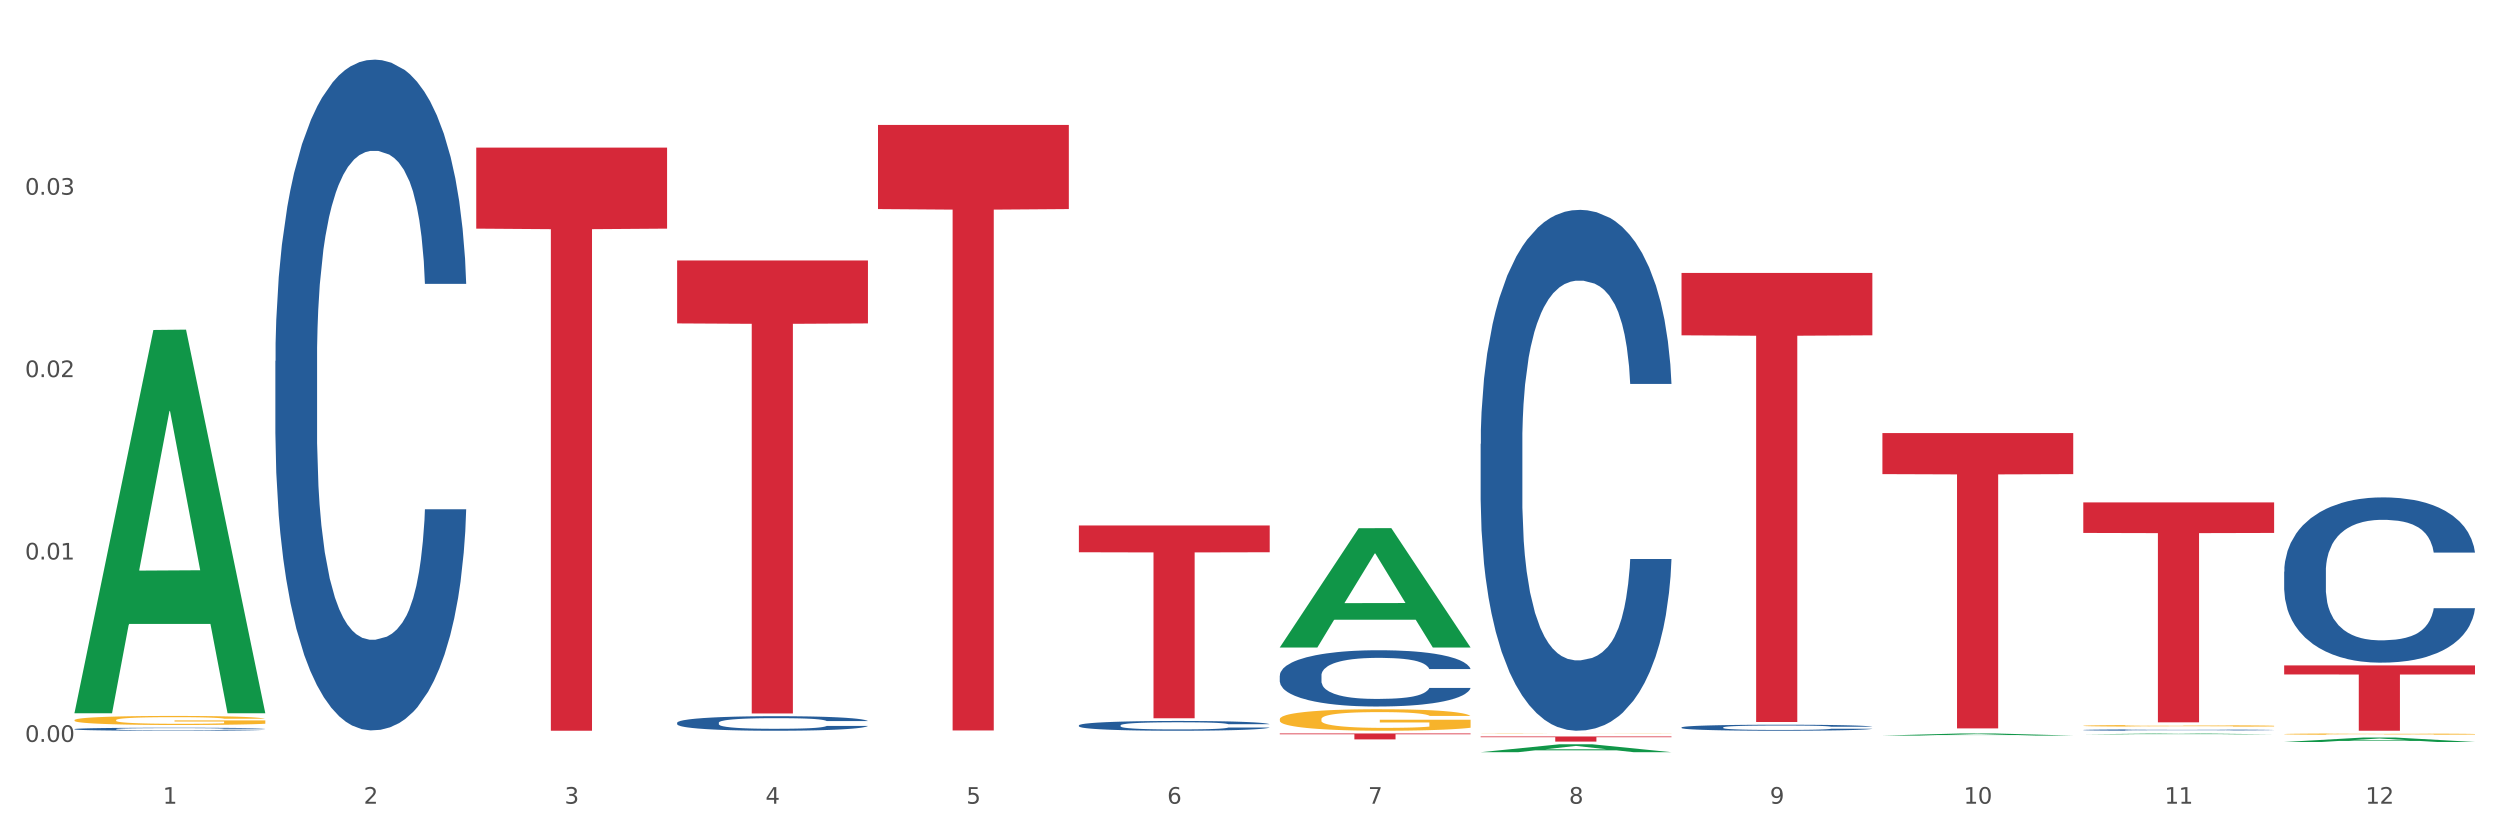 <?xml version="1.0" encoding="utf-8" standalone="no"?>
<!DOCTYPE svg PUBLIC "-//W3C//DTD SVG 1.1//EN"
  "http://www.w3.org/Graphics/SVG/1.1/DTD/svg11.dtd">
<svg xmlns:xlink="http://www.w3.org/1999/xlink" width="1080pt" height="360pt" viewBox="0 0 1080 360" xmlns="http://www.w3.org/2000/svg" version="1.1">
 <rect x="0" y="0" width="1080" height="360" fill="#333333" stroke="none"/>
 <defs>
  <style type="text/css">*{stroke-linejoin: round; stroke-linecap: butt}</style>
 </defs>
 <g id="figure_1">
  <g id="patch_1">
   <path d="M 0 360 
L 1080 360 
L 1080 0 
L 0 0 
z
" style="fill: #ffffff; stroke: #ffffff; stroke-linejoin: miter"/>
  </g>
  <g id="axes_1">
   <g id="matplotlib.axis_1">
    <g id="xtick_1">
     <g id="text_1">
      <!-- 1 -->
      <g style="fill: #4d4d4d" transform="translate(70.342 347.204) scale(0.096 -0.096)">
       <defs>
        <path id="DejaVuSans-31" d="M 794 531 
L 1825 531 
L 1825 4091 
L 703 3866 
L 703 4441 
L 1819 4666 
L 2450 4666 
L 2450 531 
L 3481 531 
L 3481 0 
L 794 0 
L 794 531 
z
" transform="scale(0.016)"/>
       </defs>
       <use xlink:href="#DejaVuSans-31"/>
      </g>
     </g>
    </g>
    <g id="xtick_2">
     <g id="text_2">
      <!-- 2 -->
      <g style="fill: #4d4d4d" transform="translate(157.122 347.204) scale(0.096 -0.096)">
       <defs>
        <path id="DejaVuSans-32" d="M 1228 531 
L 3431 531 
L 3431 0 
L 469 0 
L 469 531 
Q 828 903 1448 1529 
Q 2069 2156 2228 2338 
Q 2531 2678 2651 2914 
Q 2772 3150 2772 3378 
Q 2772 3750 2511 3984 
Q 2250 4219 1831 4219 
Q 1534 4219 1204 4116 
Q 875 4013 500 3803 
L 500 4441 
Q 881 4594 1212 4672 
Q 1544 4750 1819 4750 
Q 2544 4750 2975 4387 
Q 3406 4025 3406 3419 
Q 3406 3131 3298 2873 
Q 3191 2616 2906 2266 
Q 2828 2175 2409 1742 
Q 1991 1309 1228 531 
z
" transform="scale(0.016)"/>
       </defs>
       <use xlink:href="#DejaVuSans-32"/>
      </g>
     </g>
    </g>
    <g id="xtick_3">
     <g id="text_3">
      <!-- 3 -->
      <g style="fill: #4d4d4d" transform="translate(243.902 347.204) scale(0.096 -0.096)">
       <defs>
        <path id="DejaVuSans-33" d="M 2597 2516 
Q 3050 2419 3304 2112 
Q 3559 1806 3559 1356 
Q 3559 666 3084 287 
Q 2609 -91 1734 -91 
Q 1441 -91 1130 -33 
Q 819 25 488 141 
L 488 750 
Q 750 597 1062 519 
Q 1375 441 1716 441 
Q 2309 441 2620 675 
Q 2931 909 2931 1356 
Q 2931 1769 2642 2001 
Q 2353 2234 1838 2234 
L 1294 2234 
L 1294 2753 
L 1863 2753 
Q 2328 2753 2575 2939 
Q 2822 3125 2822 3475 
Q 2822 3834 2567 4026 
Q 2313 4219 1838 4219 
Q 1578 4219 1281 4162 
Q 984 4106 628 3988 
L 628 4550 
Q 988 4650 1302 4700 
Q 1616 4750 1894 4750 
Q 2613 4750 3031 4423 
Q 3450 4097 3450 3541 
Q 3450 3153 3228 2886 
Q 3006 2619 2597 2516 
z
" transform="scale(0.016)"/>
       </defs>
       <use xlink:href="#DejaVuSans-33"/>
      </g>
     </g>
    </g>
    <g id="xtick_4">
     <g id="text_4">
      <!-- 4 -->
      <g style="fill: #4d4d4d" transform="translate(330.683 347.204) scale(0.096 -0.096)">
       <defs>
        <path id="DejaVuSans-34" d="M 2419 4116 
L 825 1625 
L 2419 1625 
L 2419 4116 
z
M 2253 4666 
L 3047 4666 
L 3047 1625 
L 3713 1625 
L 3713 1100 
L 3047 1100 
L 3047 0 
L 2419 0 
L 2419 1100 
L 313 1100 
L 313 1709 
L 2253 4666 
z
" transform="scale(0.016)"/>
       </defs>
       <use xlink:href="#DejaVuSans-34"/>
      </g>
     </g>
    </g>
    <g id="xtick_5">
     <g id="text_5">
      <!-- 5 -->
      <g style="fill: #4d4d4d" transform="translate(417.463 347.204) scale(0.096 -0.096)">
       <defs>
        <path id="DejaVuSans-35" d="M 691 4666 
L 3169 4666 
L 3169 4134 
L 1269 4134 
L 1269 2991 
Q 1406 3038 1543 3061 
Q 1681 3084 1819 3084 
Q 2600 3084 3056 2656 
Q 3513 2228 3513 1497 
Q 3513 744 3044 326 
Q 2575 -91 1722 -91 
Q 1428 -91 1123 -41 
Q 819 9 494 109 
L 494 744 
Q 775 591 1075 516 
Q 1375 441 1709 441 
Q 2250 441 2565 725 
Q 2881 1009 2881 1497 
Q 2881 1984 2565 2268 
Q 2250 2553 1709 2553 
Q 1456 2553 1204 2497 
Q 953 2441 691 2322 
L 691 4666 
z
" transform="scale(0.016)"/>
       </defs>
       <use xlink:href="#DejaVuSans-35"/>
      </g>
     </g>
    </g>
    <g id="xtick_6">
     <g id="text_6">
      <!-- 6 -->
      <g style="fill: #4d4d4d" transform="translate(504.243 347.204) scale(0.096 -0.096)">
       <defs>
        <path id="DejaVuSans-36" d="M 2113 2584 
Q 1688 2584 1439 2293 
Q 1191 2003 1191 1497 
Q 1191 994 1439 701 
Q 1688 409 2113 409 
Q 2538 409 2786 701 
Q 3034 994 3034 1497 
Q 3034 2003 2786 2293 
Q 2538 2584 2113 2584 
z
M 3366 4563 
L 3366 3988 
Q 3128 4100 2886 4159 
Q 2644 4219 2406 4219 
Q 1781 4219 1451 3797 
Q 1122 3375 1075 2522 
Q 1259 2794 1537 2939 
Q 1816 3084 2150 3084 
Q 2853 3084 3261 2657 
Q 3669 2231 3669 1497 
Q 3669 778 3244 343 
Q 2819 -91 2113 -91 
Q 1303 -91 875 529 
Q 447 1150 447 2328 
Q 447 3434 972 4092 
Q 1497 4750 2381 4750 
Q 2619 4750 2861 4703 
Q 3103 4656 3366 4563 
z
" transform="scale(0.016)"/>
       </defs>
       <use xlink:href="#DejaVuSans-36"/>
      </g>
     </g>
    </g>
    <g id="xtick_7">
     <g id="text_7">
      <!-- 7 -->
      <g style="fill: #4d4d4d" transform="translate(591.024 347.204) scale(0.096 -0.096)">
       <defs>
        <path id="DejaVuSans-37" d="M 525 4666 
L 3525 4666 
L 3525 4397 
L 1831 0 
L 1172 0 
L 2766 4134 
L 525 4134 
L 525 4666 
z
" transform="scale(0.016)"/>
       </defs>
       <use xlink:href="#DejaVuSans-37"/>
      </g>
     </g>
    </g>
    <g id="xtick_8">
     <g id="text_8">
      <!-- 8 -->
      <g style="fill: #4d4d4d" transform="translate(677.804 347.204) scale(0.096 -0.096)">
       <defs>
        <path id="DejaVuSans-38" d="M 2034 2216 
Q 1584 2216 1326 1975 
Q 1069 1734 1069 1313 
Q 1069 891 1326 650 
Q 1584 409 2034 409 
Q 2484 409 2743 651 
Q 3003 894 3003 1313 
Q 3003 1734 2745 1975 
Q 2488 2216 2034 2216 
z
M 1403 2484 
Q 997 2584 770 2862 
Q 544 3141 544 3541 
Q 544 4100 942 4425 
Q 1341 4750 2034 4750 
Q 2731 4750 3128 4425 
Q 3525 4100 3525 3541 
Q 3525 3141 3298 2862 
Q 3072 2584 2669 2484 
Q 3125 2378 3379 2068 
Q 3634 1759 3634 1313 
Q 3634 634 3220 271 
Q 2806 -91 2034 -91 
Q 1263 -91 848 271 
Q 434 634 434 1313 
Q 434 1759 690 2068 
Q 947 2378 1403 2484 
z
M 1172 3481 
Q 1172 3119 1398 2916 
Q 1625 2713 2034 2713 
Q 2441 2713 2670 2916 
Q 2900 3119 2900 3481 
Q 2900 3844 2670 4047 
Q 2441 4250 2034 4250 
Q 1625 4250 1398 4047 
Q 1172 3844 1172 3481 
z
" transform="scale(0.016)"/>
       </defs>
       <use xlink:href="#DejaVuSans-38"/>
      </g>
     </g>
    </g>
    <g id="xtick_9">
     <g id="text_9">
      <!-- 9 -->
      <g style="fill: #4d4d4d" transform="translate(764.584 347.204) scale(0.096 -0.096)">
       <defs>
        <path id="DejaVuSans-39" d="M 703 97 
L 703 672 
Q 941 559 1184 500 
Q 1428 441 1663 441 
Q 2288 441 2617 861 
Q 2947 1281 2994 2138 
Q 2813 1869 2534 1725 
Q 2256 1581 1919 1581 
Q 1219 1581 811 2004 
Q 403 2428 403 3163 
Q 403 3881 828 4315 
Q 1253 4750 1959 4750 
Q 2769 4750 3195 4129 
Q 3622 3509 3622 2328 
Q 3622 1225 3098 567 
Q 2575 -91 1691 -91 
Q 1453 -91 1209 -44 
Q 966 3 703 97 
z
M 1959 2075 
Q 2384 2075 2632 2365 
Q 2881 2656 2881 3163 
Q 2881 3666 2632 3958 
Q 2384 4250 1959 4250 
Q 1534 4250 1286 3958 
Q 1038 3666 1038 3163 
Q 1038 2656 1286 2365 
Q 1534 2075 1959 2075 
z
" transform="scale(0.016)"/>
       </defs>
       <use xlink:href="#DejaVuSans-39"/>
      </g>
     </g>
    </g>
    <g id="xtick_10">
     <g id="text_10">
      <!-- 10 -->
      <g style="fill: #4d4d4d" transform="translate(848.311 347.204) scale(0.096 -0.096)">
       <defs>
        <path id="DejaVuSans-30" d="M 2034 4250 
Q 1547 4250 1301 3770 
Q 1056 3291 1056 2328 
Q 1056 1369 1301 889 
Q 1547 409 2034 409 
Q 2525 409 2770 889 
Q 3016 1369 3016 2328 
Q 3016 3291 2770 3770 
Q 2525 4250 2034 4250 
z
M 2034 4750 
Q 2819 4750 3233 4129 
Q 3647 3509 3647 2328 
Q 3647 1150 3233 529 
Q 2819 -91 2034 -91 
Q 1250 -91 836 529 
Q 422 1150 422 2328 
Q 422 3509 836 4129 
Q 1250 4750 2034 4750 
z
" transform="scale(0.016)"/>
       </defs>
       <use xlink:href="#DejaVuSans-31"/>
       <use xlink:href="#DejaVuSans-30" transform="translate(63.623 0)"/>
      </g>
     </g>
    </g>
    <g id="xtick_11">
     <g id="text_11">
      <!-- 11 -->
      <g style="fill: #4d4d4d" transform="translate(935.091 347.204) scale(0.096 -0.096)">
       <use xlink:href="#DejaVuSans-31"/>
       <use xlink:href="#DejaVuSans-31" transform="translate(63.623 0)"/>
      </g>
     </g>
    </g>
    <g id="xtick_12">
     <g id="text_12">
      <!-- 12 -->
      <g style="fill: #4d4d4d" transform="translate(1021.871 347.204) scale(0.096 -0.096)">
       <use xlink:href="#DejaVuSans-31"/>
       <use xlink:href="#DejaVuSans-32" transform="translate(63.623 0)"/>
      </g>
     </g>
    </g>
    <g id="xtick_13"/>
    <g id="xtick_14"/>
    <g id="xtick_15"/>
    <g id="xtick_16"/>
    <g id="xtick_17"/>
    <g id="xtick_18"/>
    <g id="xtick_19"/>
    <g id="xtick_20"/>
    <g id="xtick_21"/>
    <g id="xtick_22"/>
    <g id="xtick_23"/>
   </g>
   <g id="matplotlib.axis_2">
    <g id="ytick_1">
     <g id="text_13">
      <!-- 0.00 -->
      <g style="fill: #4d4d4d" transform="translate(10.8 320.495) scale(0.096 -0.096)">
       <defs>
        <path id="DejaVuSans-2e" d="M 684 794 
L 1344 794 
L 1344 0 
L 684 0 
L 684 794 
z
" transform="scale(0.016)"/>
       </defs>
       <use xlink:href="#DejaVuSans-30"/>
       <use xlink:href="#DejaVuSans-2e" transform="translate(63.623 0)"/>
       <use xlink:href="#DejaVuSans-30" transform="translate(95.41 0)"/>
       <use xlink:href="#DejaVuSans-30" transform="translate(159.033 0)"/>
      </g>
     </g>
    </g>
    <g id="ytick_2">
     <g id="text_14">
      <!-- 0.01 -->
      <g style="fill: #4d4d4d" transform="translate(10.8 241.704) scale(0.096 -0.096)">
       <use xlink:href="#DejaVuSans-30"/>
       <use xlink:href="#DejaVuSans-2e" transform="translate(63.623 0)"/>
       <use xlink:href="#DejaVuSans-30" transform="translate(95.41 0)"/>
       <use xlink:href="#DejaVuSans-31" transform="translate(159.033 0)"/>
      </g>
     </g>
    </g>
    <g id="ytick_3">
     <g id="text_15">
      <!-- 0.02 -->
      <g style="fill: #4d4d4d" transform="translate(10.8 162.913) scale(0.096 -0.096)">
       <use xlink:href="#DejaVuSans-30"/>
       <use xlink:href="#DejaVuSans-2e" transform="translate(63.623 0)"/>
       <use xlink:href="#DejaVuSans-30" transform="translate(95.41 0)"/>
       <use xlink:href="#DejaVuSans-32" transform="translate(159.033 0)"/>
      </g>
     </g>
    </g>
    <g id="ytick_4">
     <g id="text_16">
      <!-- 0.03 -->
      <g style="fill: #4d4d4d" transform="translate(10.8 84.122) scale(0.096 -0.096)">
       <use xlink:href="#DejaVuSans-30"/>
       <use xlink:href="#DejaVuSans-2e" transform="translate(63.623 0)"/>
       <use xlink:href="#DejaVuSans-30" transform="translate(95.41 0)"/>
       <use xlink:href="#DejaVuSans-33" transform="translate(159.033 0)"/>
      </g>
     </g>
    </g>
    <g id="ytick_5"/>
    <g id="ytick_6"/>
    <g id="ytick_7"/>
    <g id="ytick_8"/>
   </g>
   <g id="PolyCollection_1">
    <path d="M 32.175 307.81 
L 32.26 307.655 
L 66.256 142.555 
L 80.365 142.4 
L 114.616 308.122 
L 98.298 308.122 
L 90.904 269.531 
L 55.803 269.531 
L 55.548 270.153 
L 48.408 308.122 
L 32.175 308.122 
L 32.175 307.81 
L 60.222 246.501 
L 86.484 246.345 
L 73.481 177.723 
L 73.311 177.411 
L 73.141 177.878 
L 60.137 246.345 
L 60.222 246.501 
L 32.175 307.81 
z
" clip-path="url(#p19208918af)" style="fill: #109648"/>
    <path d="M 379.296 53.963 
L 461.738 53.963 
L 461.738 90.317 
L 429.308 90.562 
L 429.308 315.56 
L 411.531 315.56 
L 411.531 90.562 
L 379.296 90.317 
L 379.296 54.209 
L 379.296 53.963 
z
" clip-path="url(#p19208918af)" style="fill: #d62839"/>
    <path d="M 466.077 226.996 
L 548.518 226.996 
L 548.518 238.571 
L 516.088 238.649 
L 516.088 310.29 
L 498.311 310.29 
L 498.311 238.649 
L 466.077 238.571 
L 466.077 227.074 
L 466.077 226.996 
z
" clip-path="url(#p19208918af)" style="fill: #d62839"/>
    <path d="M 552.857 316.847 
L 635.298 316.847 
L 635.298 317.203 
L 602.869 317.206 
L 602.869 319.409 
L 585.091 319.409 
L 585.091 317.206 
L 552.857 317.203 
L 552.857 316.85 
L 552.857 316.847 
z
" clip-path="url(#p19208918af)" style="fill: #d62839"/>
    <path d="M 639.637 318.151 
L 722.079 318.151 
L 722.079 318.458 
L 689.649 318.46 
L 689.649 320.358 
L 671.872 320.358 
L 671.872 318.46 
L 639.637 318.458 
L 639.637 318.153 
L 639.637 318.151 
z
" clip-path="url(#p19208918af)" style="fill: #d62839"/>
    <path d="M 726.418 117.893 
L 808.859 117.893 
L 808.859 144.855 
L 776.429 145.037 
L 776.429 311.909 
L 758.652 311.909 
L 758.652 145.037 
L 726.418 144.855 
L 726.418 118.075 
L 726.418 117.893 
z
" clip-path="url(#p19208918af)" style="fill: #d62839"/>
    <path d="M 813.198 187.086 
L 895.639 187.086 
L 895.639 204.817 
L 863.21 204.937 
L 863.21 314.678 
L 845.432 314.678 
L 845.432 204.937 
L 813.198 204.817 
L 813.198 187.205 
L 813.198 187.086 
z
" clip-path="url(#p19208918af)" style="fill: #d62839"/>
    <path d="M 899.978 217.022 
L 982.42 217.022 
L 982.42 230.225 
L 949.99 230.314 
L 949.99 312.034 
L 932.213 312.034 
L 932.213 230.314 
L 899.978 230.225 
L 899.978 217.111 
L 899.978 217.022 
z
" clip-path="url(#p19208918af)" style="fill: #d62839"/>
    <path d="M 986.759 287.44 
L 1069.2 287.44 
L 1069.2 291.365 
L 1036.77 291.391 
L 1036.77 315.683 
L 1018.993 315.683 
L 1018.993 291.391 
L 986.759 291.365 
L 986.759 287.466 
L 986.759 287.44 
z
" clip-path="url(#p19208918af)" style="fill: #d62839"/>
    <path d="M 118.955 155.962 
L 119.053 155.698 
L 119.053 148.288 
L 119.345 138.231 
L 120.417 119.707 
L 121.781 105.681 
L 124.12 89.273 
L 125.387 82.392 
L 127.044 74.718 
L 130.454 62.28 
L 134.352 51.694 
L 137.081 45.872 
L 139.127 42.167 
L 143.707 35.551 
L 146.338 32.64 
L 149.067 30.258 
L 151.406 28.671 
L 155.304 26.818 
L 158.422 26.024 
L 162.028 25.759 
L 165.048 26.024 
L 169.044 27.083 
L 174.891 30.258 
L 177.132 32.111 
L 180.153 35.287 
L 183.271 39.521 
L 185.805 43.755 
L 188.728 49.842 
L 191.749 57.781 
L 194.673 67.837 
L 196.719 77.1 
L 198.376 86.891 
L 199.837 98.8 
L 200.909 111.767 
L 201.397 122.618 
L 183.564 122.618 
L 183.076 112.826 
L 182.102 102.24 
L 181.127 95.095 
L 180.055 89.273 
L 178.399 82.657 
L 176.937 78.423 
L 174.501 73.395 
L 172.26 70.219 
L 170.408 68.367 
L 168.167 66.779 
L 163.392 65.191 
L 159.981 65.191 
L 157.837 65.72 
L 155.206 67.043 
L 152.965 68.896 
L 150.334 72.071 
L 148.287 75.512 
L 146.241 80.011 
L 145.071 83.186 
L 143.317 89.008 
L 142.148 93.772 
L 140.589 101.976 
L 139.712 107.798 
L 138.153 122.882 
L 137.471 133.997 
L 137.178 141.672 
L 136.983 150.14 
L 136.983 191.424 
L 137.568 209.949 
L 138.055 217.888 
L 138.835 226.886 
L 140.297 238.53 
L 142.44 249.909 
L 144.682 258.113 
L 146.533 263.141 
L 148.287 266.846 
L 150.041 269.757 
L 152.185 272.404 
L 153.939 273.992 
L 156.57 275.579 
L 159.689 276.373 
L 162.125 276.373 
L 167.095 275.05 
L 169.336 273.727 
L 171.48 271.874 
L 173.819 268.963 
L 175.67 265.788 
L 176.742 263.406 
L 178.496 258.378 
L 179.861 253.085 
L 181.03 246.998 
L 181.81 241.706 
L 182.687 233.766 
L 183.369 224.769 
L 183.564 220.005 
L 201.397 220.005 
L 201.007 229.532 
L 200.325 238.795 
L 198.96 251.233 
L 197.889 258.378 
L 196.232 267.111 
L 194.478 274.521 
L 192.042 282.725 
L 189.8 288.811 
L 187.462 294.104 
L 184.928 298.868 
L 180.348 305.484 
L 178.691 307.336 
L 175.183 310.512 
L 172.454 312.364 
L 168.459 314.217 
L 164.366 315.275 
L 160.079 315.54 
L 156.278 315.011 
L 152.088 313.423 
L 149.457 311.835 
L 146.533 309.453 
L 143.123 305.748 
L 139.907 301.25 
L 136.886 295.957 
L 134.06 289.87 
L 131.429 282.989 
L 128.018 271.61 
L 125.484 260.495 
L 123.633 250.174 
L 122.366 241.441 
L 121.099 230.326 
L 120.417 222.651 
L 119.345 204.127 
L 118.955 186.925 
L 118.955 155.962 
z
" clip-path="url(#p19208918af)" style="fill: #255c99"/>
    <path d="M 32.175 311.098 
L 32.272 311.095 
L 32.272 310.966 
L 32.467 310.855 
L 33.44 310.586 
L 34.9 310.364 
L 35.971 310.246 
L 37.042 310.149 
L 38.307 310.052 
L 39.864 309.952 
L 42.687 309.805 
L 44.439 309.73 
L 46.58 309.651 
L 50.474 309.537 
L 53.296 309.472 
L 56.216 309.418 
L 60.986 309.354 
L 64.1 309.325 
L 67.41 309.304 
L 71.4 309.289 
L 74.418 309.286 
L 81.036 309.297 
L 86.682 309.329 
L 89.407 309.354 
L 92.911 309.397 
L 94.76 309.426 
L 97.778 309.483 
L 100.892 309.558 
L 103.034 309.623 
L 106.246 309.744 
L 108.679 309.866 
L 110.918 310.017 
L 112.086 310.12 
L 112.962 310.217 
L 113.74 310.328 
L 114.519 310.504 
L 96.999 310.504 
L 96.318 310.378 
L 95.247 310.26 
L 93.69 310.146 
L 92.327 310.074 
L 89.991 309.984 
L 87.85 309.927 
L 85.611 309.884 
L 82.886 309.848 
L 80.744 309.83 
L 77.727 309.816 
L 71.79 309.82 
L 67.799 309.848 
L 65.074 309.884 
L 63.322 309.916 
L 61.764 309.952 
L 60.012 310.002 
L 57.968 310.077 
L 56.508 310.146 
L 55.048 310.231 
L 53.88 310.317 
L 52.81 310.418 
L 51.934 310.525 
L 51.252 310.636 
L 50.668 310.772 
L 50.182 310.998 
L 50.182 311.489 
L 50.376 311.6 
L 50.863 311.747 
L 51.447 311.858 
L 52.42 311.99 
L 53.296 312.08 
L 54.951 312.209 
L 56.8 312.316 
L 58.26 312.384 
L 59.72 312.442 
L 62.251 312.52 
L 65.074 312.585 
L 67.507 312.624 
L 70.816 312.66 
L 73.055 312.674 
L 75.002 312.682 
L 79.771 312.682 
L 83.178 312.671 
L 86.974 312.646 
L 89.894 312.613 
L 92.327 312.574 
L 95.052 312.51 
L 96.804 312.449 
L 96.804 311.7 
L 75.391 311.696 
L 75.391 311.199 
L 114.616 311.199 
L 114.616 312.66 
L 112.962 312.735 
L 111.112 312.803 
L 109.166 312.864 
L 106.246 312.939 
L 102.742 313.011 
L 99.627 313.061 
L 96.318 313.104 
L 92.424 313.144 
L 87.363 313.179 
L 84.248 313.194 
L 80.355 313.204 
L 75.78 313.208 
L 71.79 313.201 
L 67.896 313.183 
L 63.808 313.151 
L 59.818 313.104 
L 56.8 313.058 
L 53.783 313 
L 50.571 312.925 
L 48.04 312.853 
L 46.094 312.789 
L 43.952 312.707 
L 41.616 312.599 
L 39.864 312.502 
L 38.307 312.402 
L 36.652 312.273 
L 35.484 312.162 
L 34.316 312.022 
L 33.635 311.919 
L 32.856 311.757 
L 32.272 311.532 
L 32.175 311.098 
z
" clip-path="url(#p19208918af)" style="fill: #f7b32b"/>
    <path d="M 986.759 246.952 
L 986.856 246.887 
L 986.856 245.061 
L 987.148 242.583 
L 988.22 238.018 
L 989.585 234.561 
L 991.923 230.518 
L 993.19 228.823 
L 994.847 226.931 
L 998.258 223.866 
L 1002.156 221.258 
L 1004.884 219.823 
L 1006.93 218.91 
L 1011.511 217.28 
L 1014.142 216.562 
L 1016.87 215.976 
L 1019.209 215.584 
L 1023.107 215.128 
L 1026.225 214.932 
L 1029.831 214.867 
L 1032.852 214.932 
L 1036.847 215.193 
L 1042.694 215.976 
L 1044.935 216.432 
L 1047.956 217.215 
L 1051.075 218.258 
L 1053.608 219.301 
L 1056.532 220.801 
L 1059.553 222.758 
L 1062.476 225.236 
L 1064.522 227.518 
L 1066.179 229.931 
L 1067.641 232.866 
L 1068.713 236.061 
L 1069.2 238.735 
L 1051.367 238.735 
L 1050.88 236.322 
L 1049.905 233.714 
L 1048.931 231.953 
L 1047.859 230.518 
L 1046.202 228.888 
L 1044.74 227.844 
L 1042.304 226.605 
L 1040.063 225.823 
L 1038.211 225.366 
L 1035.97 224.975 
L 1031.195 224.584 
L 1027.784 224.584 
L 1025.641 224.714 
L 1023.009 225.04 
L 1020.768 225.497 
L 1018.137 226.279 
L 1016.091 227.127 
L 1014.044 228.236 
L 1012.875 229.018 
L 1011.121 230.453 
L 1009.951 231.627 
L 1008.392 233.648 
L 1007.515 235.083 
L 1005.956 238.8 
L 1005.274 241.539 
L 1004.982 243.43 
L 1004.787 245.517 
L 1004.787 255.69 
L 1005.371 260.255 
L 1005.859 262.212 
L 1006.638 264.429 
L 1008.1 267.298 
L 1010.244 270.102 
L 1012.485 272.124 
L 1014.337 273.363 
L 1016.091 274.276 
L 1017.845 274.993 
L 1019.989 275.646 
L 1021.743 276.037 
L 1024.374 276.428 
L 1027.492 276.624 
L 1029.928 276.624 
L 1034.898 276.298 
L 1037.139 275.972 
L 1039.283 275.515 
L 1041.622 274.798 
L 1043.474 274.015 
L 1044.546 273.428 
L 1046.3 272.189 
L 1047.664 270.885 
L 1048.833 269.385 
L 1049.613 268.081 
L 1050.49 266.124 
L 1051.172 263.907 
L 1051.367 262.733 
L 1069.2 262.733 
L 1068.81 265.081 
L 1068.128 267.363 
L 1066.764 270.428 
L 1065.692 272.189 
L 1064.035 274.341 
L 1062.281 276.167 
L 1059.845 278.189 
L 1057.604 279.689 
L 1055.265 280.993 
L 1052.731 282.167 
L 1048.151 283.797 
L 1046.495 284.254 
L 1042.986 285.036 
L 1040.258 285.493 
L 1036.262 285.949 
L 1032.17 286.21 
L 1027.882 286.275 
L 1024.081 286.145 
L 1019.891 285.754 
L 1017.26 285.362 
L 1014.337 284.775 
L 1010.926 283.862 
L 1007.71 282.754 
L 1004.689 281.45 
L 1001.863 279.95 
L 999.232 278.254 
L 995.821 275.45 
L 993.288 272.711 
L 991.436 270.168 
L 990.169 268.016 
L 988.903 265.277 
L 988.22 263.385 
L 987.148 258.821 
L 986.759 254.582 
L 986.759 246.952 
z
" clip-path="url(#p19208918af)" style="fill: #255c99"/>
    <path d="M 899.978 315.356 
L 900.076 315.355 
L 900.076 315.34 
L 900.368 315.319 
L 901.44 315.281 
L 902.804 315.253 
L 905.143 315.219 
L 906.41 315.205 
L 908.067 315.189 
L 911.477 315.163 
L 915.375 315.142 
L 918.104 315.13 
L 920.15 315.122 
L 924.73 315.109 
L 927.361 315.103 
L 930.09 315.098 
L 932.429 315.095 
L 936.327 315.091 
L 939.445 315.089 
L 943.051 315.089 
L 946.071 315.089 
L 950.067 315.091 
L 955.914 315.098 
L 958.155 315.102 
L 961.176 315.108 
L 964.294 315.117 
L 966.828 315.125 
L 969.751 315.138 
L 972.772 315.154 
L 975.696 315.175 
L 977.742 315.194 
L 979.399 315.214 
L 980.86 315.238 
L 981.932 315.265 
L 982.42 315.287 
L 964.587 315.287 
L 964.099 315.267 
L 963.125 315.245 
L 962.15 315.231 
L 961.078 315.219 
L 959.422 315.205 
L 957.96 315.197 
L 955.524 315.186 
L 953.283 315.18 
L 951.431 315.176 
L 949.19 315.173 
L 944.415 315.169 
L 941.004 315.169 
L 938.86 315.171 
L 936.229 315.173 
L 933.988 315.177 
L 931.357 315.184 
L 929.31 315.191 
L 927.264 315.2 
L 926.095 315.206 
L 924.34 315.218 
L 923.171 315.228 
L 921.612 315.245 
L 920.735 315.257 
L 919.176 315.288 
L 918.494 315.311 
L 918.201 315.326 
L 918.006 315.344 
L 918.006 315.428 
L 918.591 315.466 
L 919.078 315.483 
L 919.858 315.501 
L 921.32 315.525 
L 923.463 315.548 
L 925.705 315.565 
L 927.556 315.576 
L 929.31 315.583 
L 931.064 315.589 
L 933.208 315.595 
L 934.962 315.598 
L 937.593 315.601 
L 940.712 315.603 
L 943.148 315.603 
L 948.118 315.6 
L 950.359 315.597 
L 952.503 315.593 
L 954.842 315.587 
L 956.693 315.581 
L 957.765 315.576 
L 959.519 315.566 
L 960.884 315.555 
L 962.053 315.542 
L 962.833 315.532 
L 963.71 315.515 
L 964.392 315.497 
L 964.587 315.487 
L 982.42 315.487 
L 982.03 315.507 
L 981.348 315.526 
L 979.983 315.551 
L 978.912 315.566 
L 977.255 315.584 
L 975.501 315.599 
L 973.065 315.616 
L 970.823 315.628 
L 968.485 315.639 
L 965.951 315.649 
L 961.371 315.662 
L 959.714 315.666 
L 956.206 315.673 
L 953.477 315.677 
L 949.482 315.68 
L 945.389 315.683 
L 941.102 315.683 
L 937.301 315.682 
L 933.111 315.679 
L 930.48 315.675 
L 927.556 315.671 
L 924.146 315.663 
L 920.93 315.654 
L 917.909 315.643 
L 915.083 315.63 
L 912.452 315.616 
L 909.041 315.593 
L 906.507 315.57 
L 904.656 315.549 
L 903.389 315.531 
L 902.122 315.508 
L 901.44 315.492 
L 900.368 315.454 
L 899.978 315.419 
L 899.978 315.356 
z
" clip-path="url(#p19208918af)" style="fill: #255c99"/>
    <path d="M 726.418 314.246 
L 726.515 314.244 
L 726.515 314.177 
L 726.807 314.086 
L 727.879 313.919 
L 729.244 313.793 
L 731.582 313.645 
L 732.849 313.583 
L 734.506 313.514 
L 737.917 313.402 
L 741.815 313.307 
L 744.543 313.255 
L 746.589 313.221 
L 751.17 313.162 
L 753.801 313.135 
L 756.529 313.114 
L 758.868 313.1 
L 762.766 313.083 
L 765.884 313.076 
L 769.49 313.073 
L 772.511 313.076 
L 776.506 313.085 
L 782.353 313.114 
L 784.594 313.131 
L 787.615 313.159 
L 790.734 313.197 
L 793.267 313.235 
L 796.191 313.29 
L 799.212 313.362 
L 802.135 313.452 
L 804.181 313.536 
L 805.838 313.624 
L 807.3 313.731 
L 808.372 313.848 
L 808.859 313.946 
L 791.026 313.946 
L 790.539 313.857 
L 789.564 313.762 
L 788.59 313.698 
L 787.518 313.645 
L 785.861 313.586 
L 784.399 313.548 
L 781.963 313.502 
L 779.722 313.474 
L 777.87 313.457 
L 775.629 313.443 
L 770.854 313.429 
L 767.443 313.429 
L 765.3 313.433 
L 762.668 313.445 
L 760.427 313.462 
L 757.796 313.49 
L 755.75 313.521 
L 753.703 313.562 
L 752.534 313.591 
L 750.78 313.643 
L 749.61 313.686 
L 748.051 313.76 
L 747.174 313.812 
L 745.615 313.948 
L 744.933 314.048 
L 744.641 314.117 
L 744.446 314.194 
L 744.446 314.565 
L 745.03 314.732 
L 745.518 314.804 
L 746.297 314.885 
L 747.759 314.99 
L 749.903 315.092 
L 752.144 315.166 
L 753.996 315.211 
L 755.75 315.245 
L 757.504 315.271 
L 759.648 315.295 
L 761.402 315.309 
L 764.033 315.323 
L 767.151 315.33 
L 769.587 315.33 
L 774.557 315.318 
L 776.798 315.306 
L 778.942 315.29 
L 781.281 315.264 
L 783.133 315.235 
L 784.205 315.214 
L 785.959 315.168 
L 787.323 315.121 
L 788.492 315.066 
L 789.272 315.018 
L 790.149 314.947 
L 790.831 314.866 
L 791.026 314.823 
L 808.859 314.823 
L 808.469 314.908 
L 807.787 314.992 
L 806.423 315.104 
L 805.351 315.168 
L 803.694 315.247 
L 801.94 315.314 
L 799.504 315.388 
L 797.263 315.442 
L 794.924 315.49 
L 792.39 315.533 
L 787.81 315.592 
L 786.154 315.609 
L 782.645 315.638 
L 779.917 315.654 
L 775.921 315.671 
L 771.829 315.681 
L 767.541 315.683 
L 763.74 315.678 
L 759.55 315.664 
L 756.919 315.65 
L 753.996 315.628 
L 750.585 315.595 
L 747.369 315.554 
L 744.348 315.507 
L 741.522 315.452 
L 738.891 315.39 
L 735.48 315.287 
L 732.947 315.187 
L 731.095 315.094 
L 729.828 315.016 
L 728.562 314.916 
L 727.879 314.847 
L 726.807 314.68 
L 726.418 314.525 
L 726.418 314.246 
z
" clip-path="url(#p19208918af)" style="fill: #255c99"/>
    <path d="M 639.637 191.765 
L 639.735 191.56 
L 639.735 185.806 
L 640.027 177.997 
L 641.099 163.612 
L 642.463 152.72 
L 644.802 139.979 
L 646.069 134.636 
L 647.726 128.676 
L 651.136 119.018 
L 655.034 110.798 
L 657.763 106.276 
L 659.809 103.399 
L 664.389 98.262 
L 667.02 96.001 
L 669.749 94.152 
L 672.088 92.919 
L 675.986 91.48 
L 679.104 90.864 
L 682.71 90.658 
L 685.73 90.864 
L 689.726 91.686 
L 695.573 94.152 
L 697.814 95.59 
L 700.835 98.056 
L 703.953 101.344 
L 706.487 104.632 
L 709.41 109.359 
L 712.431 115.524 
L 715.355 123.333 
L 717.401 130.526 
L 719.058 138.129 
L 720.519 147.377 
L 721.591 157.446 
L 722.079 165.872 
L 704.246 165.872 
L 703.758 158.269 
L 702.784 150.048 
L 701.809 144.5 
L 700.737 139.979 
L 699.081 134.841 
L 697.619 131.553 
L 695.183 127.649 
L 692.942 125.183 
L 691.09 123.744 
L 688.849 122.511 
L 684.074 121.278 
L 680.663 121.278 
L 678.519 121.689 
L 675.888 122.717 
L 673.647 124.155 
L 671.016 126.621 
L 668.969 129.293 
L 666.923 132.786 
L 665.754 135.252 
L 663.999 139.773 
L 662.83 143.472 
L 661.271 149.843 
L 660.394 154.364 
L 658.835 166.078 
L 658.153 174.709 
L 657.86 180.668 
L 657.665 187.244 
L 657.665 219.303 
L 658.25 233.688 
L 658.737 239.853 
L 659.517 246.84 
L 660.979 255.882 
L 663.122 264.719 
L 665.364 271.089 
L 667.215 274.994 
L 668.969 277.871 
L 670.723 280.131 
L 672.867 282.186 
L 674.621 283.419 
L 677.252 284.652 
L 680.371 285.269 
L 682.807 285.269 
L 687.777 284.241 
L 690.018 283.214 
L 692.162 281.775 
L 694.501 279.515 
L 696.352 277.049 
L 697.424 275.199 
L 699.178 271.295 
L 700.543 267.185 
L 701.712 262.458 
L 702.492 258.348 
L 703.369 252.183 
L 704.051 245.196 
L 704.246 241.497 
L 722.079 241.497 
L 721.689 248.895 
L 721.007 256.087 
L 719.642 265.746 
L 718.571 271.295 
L 716.914 278.076 
L 715.16 283.83 
L 712.724 290.201 
L 710.482 294.927 
L 708.144 299.037 
L 705.61 302.736 
L 701.03 307.874 
L 699.373 309.312 
L 695.865 311.779 
L 693.136 313.217 
L 689.141 314.656 
L 685.048 315.478 
L 680.761 315.683 
L 676.96 315.272 
L 672.77 314.039 
L 670.139 312.806 
L 667.215 310.956 
L 663.805 308.079 
L 660.589 304.586 
L 657.568 300.476 
L 654.742 295.749 
L 652.111 290.406 
L 648.7 281.57 
L 646.166 272.939 
L 644.315 264.924 
L 643.048 258.142 
L 641.781 249.511 
L 641.099 243.552 
L 640.027 229.167 
L 639.637 215.809 
L 639.637 191.765 
z
" clip-path="url(#p19208918af)" style="fill: #255c99"/>
    <path d="M 552.857 291.827 
L 552.954 291.805 
L 552.954 291.183 
L 553.247 290.339 
L 554.319 288.785 
L 555.683 287.608 
L 558.022 286.231 
L 559.289 285.654 
L 560.945 285.01 
L 564.356 283.966 
L 568.254 283.078 
L 570.982 282.589 
L 573.029 282.278 
L 577.609 281.723 
L 580.24 281.479 
L 582.969 281.279 
L 585.307 281.146 
L 589.205 280.991 
L 592.324 280.924 
L 595.929 280.902 
L 598.95 280.924 
L 602.945 281.013 
L 608.792 281.279 
L 611.034 281.435 
L 614.055 281.701 
L 617.173 282.056 
L 619.707 282.412 
L 622.63 282.922 
L 625.651 283.589 
L 628.574 284.432 
L 630.621 285.21 
L 632.277 286.031 
L 633.739 287.03 
L 634.811 288.119 
L 635.298 289.029 
L 617.465 289.029 
L 616.978 288.207 
L 616.004 287.319 
L 615.029 286.72 
L 613.957 286.231 
L 612.301 285.676 
L 610.839 285.321 
L 608.403 284.899 
L 606.161 284.632 
L 604.31 284.477 
L 602.068 284.344 
L 597.293 284.21 
L 593.883 284.21 
L 591.739 284.255 
L 589.108 284.366 
L 586.866 284.521 
L 584.235 284.788 
L 582.189 285.076 
L 580.143 285.454 
L 578.973 285.72 
L 577.219 286.209 
L 576.05 286.609 
L 574.491 287.297 
L 573.614 287.785 
L 572.054 289.051 
L 571.372 289.984 
L 571.08 290.628 
L 570.885 291.338 
L 570.885 294.802 
L 571.47 296.357 
L 571.957 297.023 
L 572.736 297.778 
L 574.198 298.755 
L 576.342 299.71 
L 578.583 300.398 
L 580.435 300.82 
L 582.189 301.131 
L 583.943 301.375 
L 586.087 301.597 
L 587.841 301.731 
L 590.472 301.864 
L 593.59 301.93 
L 596.027 301.93 
L 600.997 301.819 
L 603.238 301.708 
L 605.382 301.553 
L 607.72 301.309 
L 609.572 301.042 
L 610.644 300.842 
L 612.398 300.42 
L 613.762 299.976 
L 614.932 299.466 
L 615.711 299.021 
L 616.588 298.355 
L 617.27 297.6 
L 617.465 297.201 
L 635.298 297.201 
L 634.909 298 
L 634.226 298.777 
L 632.862 299.821 
L 631.79 300.42 
L 630.134 301.153 
L 628.379 301.775 
L 625.943 302.463 
L 623.702 302.974 
L 621.363 303.418 
L 618.83 303.818 
L 614.249 304.373 
L 612.593 304.528 
L 609.085 304.795 
L 606.356 304.95 
L 602.361 305.106 
L 598.268 305.195 
L 593.98 305.217 
L 590.18 305.172 
L 585.989 305.039 
L 583.358 304.906 
L 580.435 304.706 
L 577.024 304.395 
L 573.808 304.018 
L 570.788 303.574 
L 567.962 303.063 
L 565.33 302.486 
L 561.92 301.531 
L 559.386 300.598 
L 557.535 299.732 
L 556.268 298.999 
L 555.001 298.067 
L 554.319 297.423 
L 553.247 295.868 
L 552.857 294.425 
L 552.857 291.827 
z
" clip-path="url(#p19208918af)" style="fill: #255c99"/>
    <path d="M 466.077 313.354 
L 466.174 313.35 
L 466.174 313.242 
L 466.466 313.096 
L 467.538 312.825 
L 468.903 312.62 
L 471.241 312.381 
L 472.508 312.281 
L 474.165 312.169 
L 477.576 311.987 
L 481.474 311.833 
L 484.202 311.748 
L 486.248 311.694 
L 490.829 311.597 
L 493.46 311.555 
L 496.188 311.52 
L 498.527 311.497 
L 502.425 311.47 
L 505.543 311.458 
L 509.149 311.454 
L 512.17 311.458 
L 516.165 311.473 
L 522.012 311.52 
L 524.253 311.547 
L 527.274 311.593 
L 530.393 311.655 
L 532.926 311.717 
L 535.85 311.806 
L 538.871 311.921 
L 541.794 312.068 
L 543.84 312.203 
L 545.497 312.346 
L 546.959 312.52 
L 548.031 312.709 
L 548.518 312.868 
L 530.685 312.868 
L 530.198 312.725 
L 529.223 312.57 
L 528.249 312.466 
L 527.177 312.381 
L 525.52 312.285 
L 524.058 312.223 
L 521.622 312.149 
L 519.381 312.103 
L 517.529 312.076 
L 515.288 312.053 
L 510.513 312.03 
L 507.102 312.03 
L 504.959 312.037 
L 502.327 312.057 
L 500.086 312.084 
L 497.455 312.13 
L 495.409 312.18 
L 493.362 312.246 
L 492.193 312.292 
L 490.439 312.377 
L 489.269 312.447 
L 487.71 312.566 
L 486.833 312.651 
L 485.274 312.872 
L 484.592 313.034 
L 484.3 313.146 
L 484.105 313.269 
L 484.105 313.872 
L 484.689 314.142 
L 485.177 314.258 
L 485.956 314.389 
L 487.418 314.559 
L 489.562 314.725 
L 491.803 314.845 
L 493.655 314.918 
L 495.409 314.972 
L 497.163 315.015 
L 499.307 315.054 
L 501.061 315.077 
L 503.692 315.1 
L 506.81 315.111 
L 509.246 315.111 
L 514.216 315.092 
L 516.457 315.073 
L 518.601 315.046 
L 520.94 315.003 
L 522.792 314.957 
L 523.864 314.922 
L 525.618 314.849 
L 526.982 314.772 
L 528.151 314.683 
L 528.931 314.606 
L 529.808 314.49 
L 530.49 314.358 
L 530.685 314.289 
L 548.518 314.289 
L 548.128 314.428 
L 547.446 314.563 
L 546.082 314.745 
L 545.01 314.849 
L 543.353 314.976 
L 541.599 315.084 
L 539.163 315.204 
L 536.922 315.293 
L 534.583 315.37 
L 532.049 315.44 
L 527.469 315.536 
L 525.813 315.563 
L 522.304 315.61 
L 519.576 315.637 
L 515.58 315.664 
L 511.488 315.679 
L 507.2 315.683 
L 503.399 315.675 
L 499.209 315.652 
L 496.578 315.629 
L 493.655 315.594 
L 490.244 315.54 
L 487.028 315.474 
L 484.007 315.397 
L 481.181 315.308 
L 478.55 315.208 
L 475.139 315.042 
L 472.606 314.88 
L 470.754 314.729 
L 469.487 314.602 
L 468.221 314.439 
L 467.538 314.327 
L 466.466 314.057 
L 466.077 313.806 
L 466.077 313.354 
z
" clip-path="url(#p19208918af)" style="fill: #255c99"/>
    <path d="M 292.516 312.219 
L 292.613 312.214 
L 292.613 312.053 
L 292.906 311.835 
L 293.978 311.432 
L 295.342 311.128 
L 297.681 310.772 
L 298.948 310.623 
L 300.604 310.456 
L 304.015 310.186 
L 307.913 309.956 
L 310.641 309.83 
L 312.688 309.749 
L 317.268 309.606 
L 319.899 309.543 
L 322.628 309.491 
L 324.966 309.456 
L 328.864 309.416 
L 331.983 309.399 
L 335.588 309.393 
L 338.609 309.399 
L 342.604 309.422 
L 348.451 309.491 
L 350.693 309.531 
L 353.714 309.6 
L 356.832 309.692 
L 359.366 309.784 
L 362.289 309.916 
L 365.31 310.088 
L 368.233 310.307 
L 370.28 310.508 
L 371.936 310.72 
L 373.398 310.979 
L 374.47 311.26 
L 374.957 311.496 
L 357.124 311.496 
L 356.637 311.283 
L 355.663 311.053 
L 354.688 310.898 
L 353.616 310.772 
L 351.96 310.628 
L 350.498 310.536 
L 348.062 310.427 
L 345.82 310.358 
L 343.969 310.318 
L 341.727 310.284 
L 336.952 310.249 
L 333.542 310.249 
L 331.398 310.261 
L 328.767 310.289 
L 326.525 310.33 
L 323.894 310.399 
L 321.848 310.473 
L 319.802 310.571 
L 318.632 310.64 
L 316.878 310.766 
L 315.709 310.87 
L 314.15 311.048 
L 313.273 311.174 
L 311.713 311.501 
L 311.031 311.743 
L 310.739 311.909 
L 310.544 312.093 
L 310.544 312.989 
L 311.129 313.391 
L 311.616 313.563 
L 312.395 313.759 
L 313.857 314.012 
L 316.001 314.259 
L 318.242 314.437 
L 320.094 314.546 
L 321.848 314.626 
L 323.602 314.689 
L 325.746 314.747 
L 327.5 314.781 
L 330.131 314.816 
L 333.249 314.833 
L 335.686 314.833 
L 340.655 314.804 
L 342.897 314.775 
L 345.041 314.735 
L 347.379 314.672 
L 349.231 314.603 
L 350.303 314.551 
L 352.057 314.442 
L 353.421 314.327 
L 354.591 314.195 
L 355.37 314.08 
L 356.247 313.908 
L 356.929 313.713 
L 357.124 313.609 
L 374.957 313.609 
L 374.568 313.816 
L 373.885 314.017 
L 372.521 314.287 
L 371.449 314.442 
L 369.793 314.632 
L 368.038 314.793 
L 365.602 314.971 
L 363.361 315.103 
L 361.022 315.218 
L 358.489 315.321 
L 353.908 315.465 
L 352.252 315.505 
L 348.744 315.574 
L 346.015 315.614 
L 342.02 315.654 
L 337.927 315.677 
L 333.639 315.683 
L 329.839 315.672 
L 325.648 315.637 
L 323.017 315.603 
L 320.094 315.551 
L 316.683 315.471 
L 313.467 315.373 
L 310.447 315.258 
L 307.621 315.126 
L 304.989 314.977 
L 301.579 314.73 
L 299.045 314.488 
L 297.194 314.264 
L 295.927 314.075 
L 294.66 313.833 
L 293.978 313.667 
L 292.906 313.265 
L 292.516 312.891 
L 292.516 312.219 
z
" clip-path="url(#p19208918af)" style="fill: #255c99"/>
    <path d="M 292.516 112.515 
L 374.957 112.515 
L 374.957 139.712 
L 342.528 139.896 
L 342.528 308.229 
L 324.75 308.229 
L 324.75 139.896 
L 292.516 139.712 
L 292.516 112.698 
L 292.516 112.515 
z
" clip-path="url(#p19208918af)" style="fill: #d62839"/>
    <path d="M 205.736 63.76 
L 288.177 63.76 
L 288.177 98.769 
L 255.747 99.005 
L 255.747 315.683 
L 237.97 315.683 
L 237.97 99.005 
L 205.736 98.769 
L 205.736 63.996 
L 205.736 63.76 
z
" clip-path="url(#p19208918af)" style="fill: #d62839"/>
    <path d="M 32.175 314.961 
L 32.272 314.96 
L 32.272 314.927 
L 32.565 314.881 
L 33.637 314.797 
L 35.001 314.734 
L 37.34 314.66 
L 38.607 314.629 
L 40.263 314.594 
L 43.674 314.538 
L 47.572 314.49 
L 50.3 314.463 
L 52.347 314.447 
L 56.927 314.417 
L 59.558 314.404 
L 62.287 314.393 
L 64.625 314.386 
L 68.523 314.377 
L 71.642 314.374 
L 75.247 314.372 
L 78.268 314.374 
L 82.263 314.378 
L 88.11 314.393 
L 90.352 314.401 
L 93.373 314.416 
L 96.491 314.435 
L 99.025 314.454 
L 101.948 314.481 
L 104.969 314.517 
L 107.892 314.563 
L 109.939 314.605 
L 111.595 314.649 
L 113.057 314.703 
L 114.129 314.761 
L 114.616 314.81 
L 96.783 314.81 
L 96.296 314.766 
L 95.322 314.718 
L 94.347 314.686 
L 93.275 314.66 
L 91.619 314.63 
L 90.157 314.611 
L 87.721 314.588 
L 85.479 314.574 
L 83.628 314.565 
L 81.386 314.558 
L 76.611 314.551 
L 73.201 314.551 
L 71.057 314.553 
L 68.426 314.559 
L 66.184 314.568 
L 63.553 314.582 
L 61.507 314.597 
L 59.461 314.618 
L 58.291 314.632 
L 56.537 314.658 
L 55.368 314.68 
L 53.809 314.717 
L 52.932 314.743 
L 51.372 314.812 
L 50.69 314.862 
L 50.398 314.897 
L 50.203 314.935 
L 50.203 315.122 
L 50.788 315.205 
L 51.275 315.241 
L 52.054 315.282 
L 53.516 315.335 
L 55.66 315.386 
L 57.901 315.423 
L 59.753 315.446 
L 61.507 315.463 
L 63.261 315.476 
L 65.405 315.488 
L 67.159 315.495 
L 69.79 315.502 
L 72.908 315.506 
L 75.345 315.506 
L 80.314 315.5 
L 82.556 315.494 
L 84.7 315.486 
L 87.038 315.472 
L 88.89 315.458 
L 89.962 315.447 
L 91.716 315.425 
L 93.08 315.401 
L 94.25 315.373 
L 95.029 315.349 
L 95.906 315.313 
L 96.588 315.273 
L 96.783 315.251 
L 114.616 315.251 
L 114.227 315.294 
L 113.544 315.336 
L 112.18 315.392 
L 111.108 315.425 
L 109.452 315.464 
L 107.697 315.498 
L 105.261 315.535 
L 103.02 315.562 
L 100.681 315.586 
L 98.148 315.608 
L 93.567 315.638 
L 91.911 315.646 
L 88.403 315.66 
L 85.674 315.669 
L 81.679 315.677 
L 77.586 315.682 
L 73.298 315.683 
L 69.498 315.681 
L 65.307 315.673 
L 62.676 315.666 
L 59.753 315.656 
L 56.342 315.639 
L 53.126 315.618 
L 50.105 315.594 
L 47.279 315.567 
L 44.648 315.536 
L 41.238 315.484 
L 38.704 315.434 
L 36.853 315.387 
L 35.586 315.348 
L 34.319 315.298 
L 33.637 315.263 
L 32.565 315.179 
L 32.175 315.101 
L 32.175 314.961 
z
" clip-path="url(#p19208918af)" style="fill: #255c99"/>
    <path d="M 639.637 316.912 
L 639.735 316.912 
L 639.735 316.907 
L 639.929 316.903 
L 640.903 316.894 
L 642.363 316.886 
L 643.433 316.881 
L 644.504 316.878 
L 645.769 316.875 
L 647.327 316.871 
L 650.149 316.866 
L 651.901 316.863 
L 654.043 316.86 
L 657.936 316.856 
L 660.759 316.854 
L 663.679 316.852 
L 668.448 316.85 
L 671.563 316.849 
L 674.872 316.848 
L 678.863 316.848 
L 681.88 316.847 
L 688.499 316.848 
L 694.144 316.849 
L 696.869 316.85 
L 700.373 316.851 
L 702.223 316.852 
L 705.24 316.854 
L 708.355 316.857 
L 710.496 316.859 
L 713.708 316.864 
L 716.141 316.868 
L 718.38 316.873 
L 719.548 316.877 
L 720.424 316.88 
L 721.203 316.884 
L 721.981 316.891 
L 704.461 316.891 
L 703.78 316.886 
L 702.709 316.882 
L 701.152 316.878 
L 699.789 316.875 
L 697.453 316.872 
L 695.312 316.87 
L 693.073 316.869 
L 690.348 316.867 
L 688.207 316.867 
L 685.189 316.866 
L 679.252 316.866 
L 675.261 316.867 
L 672.536 316.869 
L 670.784 316.87 
L 669.227 316.871 
L 667.475 316.873 
L 665.431 316.875 
L 663.971 316.878 
L 662.511 316.881 
L 661.343 316.884 
L 660.272 316.888 
L 659.396 316.891 
L 658.715 316.895 
L 658.131 316.9 
L 657.644 316.908 
L 657.644 316.926 
L 657.839 316.929 
L 658.325 316.935 
L 658.909 316.939 
L 659.883 316.943 
L 660.759 316.947 
L 662.413 316.951 
L 664.263 316.955 
L 665.723 316.957 
L 667.183 316.959 
L 669.713 316.962 
L 672.536 316.964 
L 674.969 316.966 
L 678.279 316.967 
L 680.517 316.968 
L 682.464 316.968 
L 687.233 316.968 
L 690.64 316.967 
L 694.436 316.967 
L 697.356 316.965 
L 699.789 316.964 
L 702.515 316.962 
L 704.267 316.96 
L 704.267 316.933 
L 682.853 316.933 
L 682.853 316.915 
L 722.079 316.915 
L 722.079 316.967 
L 720.424 316.97 
L 718.575 316.972 
L 716.628 316.974 
L 713.708 316.977 
L 710.204 316.98 
L 707.089 316.981 
L 703.78 316.983 
L 699.887 316.984 
L 694.825 316.986 
L 691.711 316.986 
L 687.817 316.986 
L 683.243 316.987 
L 679.252 316.986 
L 675.359 316.986 
L 671.271 316.985 
L 667.28 316.983 
L 664.263 316.981 
L 661.245 316.979 
L 658.033 316.977 
L 655.503 316.974 
L 653.556 316.972 
L 651.415 316.969 
L 649.079 316.965 
L 647.327 316.962 
L 645.769 316.958 
L 644.115 316.953 
L 642.947 316.949 
L 641.779 316.944 
L 641.097 316.941 
L 640.319 316.935 
L 639.735 316.927 
L 639.637 316.912 
z
" clip-path="url(#p19208918af)" style="fill: #f7b32b"/>
    <path d="M 552.857 279.641 
L 552.942 279.592 
L 586.938 228.193 
L 601.047 228.144 
L 635.298 279.737 
L 618.98 279.737 
L 611.586 267.723 
L 576.485 267.723 
L 576.23 267.917 
L 569.09 279.737 
L 552.857 279.737 
L 552.857 279.641 
L 580.904 260.554 
L 607.166 260.505 
L 594.163 239.141 
L 593.993 239.044 
L 593.823 239.19 
L 580.819 260.505 
L 580.904 260.554 
L 552.857 279.641 
z
" clip-path="url(#p19208918af)" style="fill: #109648"/>
    <path d="M 639.637 324.943 
L 639.722 324.94 
L 673.719 321.525 
L 687.827 321.522 
L 722.079 324.95 
L 705.76 324.95 
L 698.366 324.151 
L 663.265 324.151 
L 663.01 324.164 
L 655.871 324.95 
L 639.637 324.95 
L 639.637 324.943 
L 667.684 323.675 
L 693.947 323.672 
L 680.943 322.253 
L 680.773 322.246 
L 680.603 322.256 
L 667.599 323.672 
L 667.684 323.675 
L 639.637 324.943 
z
" clip-path="url(#p19208918af)" style="fill: #109648"/>
    <path d="M 813.198 317.771 
L 813.283 317.77 
L 847.279 316.848 
L 861.388 316.847 
L 895.639 317.772 
L 879.321 317.772 
L 871.927 317.557 
L 836.826 317.557 
L 836.571 317.56 
L 829.431 317.772 
L 813.198 317.772 
L 813.198 317.771 
L 841.245 317.428 
L 867.507 317.428 
L 854.504 317.045 
L 854.334 317.043 
L 854.164 317.045 
L 841.16 317.428 
L 841.245 317.428 
L 813.198 317.771 
z
" clip-path="url(#p19208918af)" style="fill: #109648"/>
    <path d="M 899.978 317.23 
L 900.063 317.23 
L 934.06 316.848 
L 948.168 316.847 
L 982.42 317.231 
L 966.101 317.231 
L 958.707 317.142 
L 923.606 317.142 
L 923.351 317.143 
L 916.212 317.231 
L 899.978 317.231 
L 899.978 317.23 
L 928.025 317.088 
L 954.288 317.088 
L 941.284 316.929 
L 941.114 316.928 
L 940.944 316.93 
L 927.94 317.088 
L 928.025 317.088 
L 899.978 317.23 
z
" clip-path="url(#p19208918af)" style="fill: #109648"/>
    <path d="M 986.759 317.127 
L 986.856 317.126 
L 986.856 317.106 
L 987.051 317.089 
L 988.024 317.048 
L 989.484 317.014 
L 990.555 316.995 
L 991.625 316.98 
L 992.891 316.966 
L 994.448 316.95 
L 997.271 316.927 
L 999.023 316.916 
L 1001.164 316.904 
L 1005.057 316.886 
L 1007.88 316.876 
L 1010.8 316.868 
L 1015.569 316.858 
L 1018.684 316.853 
L 1021.993 316.85 
L 1025.984 316.848 
L 1029.001 316.847 
L 1035.62 316.849 
L 1041.265 316.854 
L 1043.991 316.858 
L 1047.495 316.865 
L 1049.344 316.869 
L 1052.361 316.878 
L 1055.476 316.889 
L 1057.617 316.899 
L 1060.829 316.918 
L 1063.263 316.937 
L 1065.501 316.96 
L 1066.669 316.976 
L 1067.545 316.991 
L 1068.324 317.008 
L 1069.103 317.035 
L 1051.583 317.035 
L 1050.901 317.016 
L 1049.831 316.998 
L 1048.273 316.98 
L 1046.911 316.969 
L 1044.575 316.955 
L 1042.433 316.946 
L 1040.195 316.94 
L 1037.469 316.934 
L 1035.328 316.931 
L 1032.311 316.929 
L 1026.373 316.93 
L 1022.383 316.934 
L 1019.657 316.94 
L 1017.905 316.945 
L 1016.348 316.95 
L 1014.596 316.958 
L 1012.552 316.969 
L 1011.092 316.98 
L 1009.632 316.993 
L 1008.464 317.006 
L 1007.393 317.022 
L 1006.517 317.038 
L 1005.836 317.056 
L 1005.252 317.077 
L 1004.765 317.111 
L 1004.765 317.187 
L 1004.96 317.204 
L 1005.447 317.227 
L 1006.031 317.244 
L 1007.004 317.264 
L 1007.88 317.278 
L 1009.535 317.298 
L 1011.384 317.315 
L 1012.844 317.325 
L 1014.304 317.334 
L 1016.835 317.346 
L 1019.657 317.356 
L 1022.091 317.362 
L 1025.4 317.368 
L 1027.639 317.37 
L 1029.585 317.371 
L 1034.355 317.371 
L 1037.761 317.369 
L 1041.557 317.365 
L 1044.477 317.36 
L 1046.911 317.354 
L 1049.636 317.344 
L 1051.388 317.335 
L 1051.388 317.22 
L 1029.975 317.219 
L 1029.975 317.142 
L 1069.2 317.142 
L 1069.2 317.368 
L 1067.545 317.379 
L 1065.696 317.39 
L 1063.749 317.399 
L 1060.829 317.411 
L 1057.325 317.422 
L 1054.211 317.43 
L 1050.901 317.436 
L 1047.008 317.442 
L 1041.947 317.448 
L 1038.832 317.45 
L 1034.939 317.452 
L 1030.364 317.452 
L 1026.373 317.451 
L 1022.48 317.448 
L 1018.392 317.443 
L 1014.401 317.436 
L 1011.384 317.429 
L 1008.367 317.42 
L 1005.155 317.409 
L 1002.624 317.397 
L 1000.677 317.388 
L 998.536 317.375 
L 996.2 317.358 
L 994.448 317.343 
L 992.891 317.328 
L 991.236 317.308 
L 990.068 317.291 
L 988.9 317.269 
L 988.219 317.253 
L 987.44 317.228 
L 986.856 317.194 
L 986.759 317.127 
z
" clip-path="url(#p19208918af)" style="fill: #f7b32b"/>
    <path d="M 899.978 313.534 
L 900.076 313.533 
L 900.076 313.509 
L 900.27 313.489 
L 901.244 313.439 
L 902.704 313.398 
L 903.774 313.376 
L 904.845 313.358 
L 906.11 313.34 
L 907.668 313.322 
L 910.49 313.295 
L 912.242 313.281 
L 914.384 313.266 
L 918.277 313.245 
L 921.1 313.233 
L 924.02 313.223 
L 928.789 313.211 
L 931.904 313.206 
L 935.213 313.202 
L 939.204 313.199 
L 942.221 313.199 
L 948.84 313.201 
L 954.485 313.207 
L 957.21 313.211 
L 960.714 313.219 
L 962.564 313.224 
L 965.581 313.235 
L 968.696 313.249 
L 970.837 313.261 
L 974.049 313.283 
L 976.482 313.306 
L 978.721 313.334 
L 979.889 313.353 
L 980.765 313.371 
L 981.544 313.391 
L 982.322 313.424 
L 964.802 313.424 
L 964.121 313.401 
L 963.05 313.379 
L 961.493 313.358 
L 960.13 313.344 
L 957.794 313.328 
L 955.653 313.317 
L 953.414 313.309 
L 950.689 313.303 
L 948.548 313.299 
L 945.53 313.297 
L 939.593 313.297 
L 935.602 313.303 
L 932.877 313.309 
L 931.125 313.315 
L 929.568 313.322 
L 927.816 313.331 
L 925.772 313.345 
L 924.312 313.358 
L 922.852 313.374 
L 921.684 313.389 
L 920.613 313.408 
L 919.737 313.428 
L 919.056 313.448 
L 918.472 313.474 
L 917.985 313.515 
L 917.985 313.606 
L 918.18 313.627 
L 918.666 313.654 
L 919.25 313.674 
L 920.224 313.699 
L 921.1 313.715 
L 922.754 313.739 
L 924.604 313.759 
L 926.064 313.772 
L 927.524 313.782 
L 930.054 313.797 
L 932.877 313.809 
L 935.31 313.816 
L 938.62 313.823 
L 940.858 313.825 
L 942.805 313.827 
L 947.574 313.827 
L 950.981 313.825 
L 954.777 313.82 
L 957.697 313.814 
L 960.13 313.807 
L 962.856 313.795 
L 964.608 313.784 
L 964.608 313.645 
L 943.194 313.645 
L 943.194 313.552 
L 982.42 313.552 
L 982.42 313.823 
L 980.765 313.837 
L 978.916 313.849 
L 976.969 313.861 
L 974.049 313.875 
L 970.545 313.888 
L 967.43 313.897 
L 964.121 313.905 
L 960.228 313.912 
L 955.166 313.919 
L 952.052 313.922 
L 948.158 313.924 
L 943.584 313.924 
L 939.593 313.923 
L 935.7 313.92 
L 931.612 313.914 
L 927.621 313.905 
L 924.604 313.896 
L 921.586 313.886 
L 918.374 313.872 
L 915.844 313.859 
L 913.897 313.847 
L 911.756 313.831 
L 909.42 313.812 
L 907.668 313.794 
L 906.11 313.775 
L 904.456 313.751 
L 903.288 313.731 
L 902.12 313.705 
L 901.438 313.686 
L 900.66 313.656 
L 900.076 313.614 
L 899.978 313.534 
z
" clip-path="url(#p19208918af)" style="fill: #f7b32b"/>
    <path d="M 986.759 320.537 
L 986.844 320.536 
L 1020.84 318.618 
L 1034.949 318.617 
L 1069.2 320.541 
L 1052.882 320.541 
L 1045.487 320.093 
L 1010.386 320.093 
L 1010.131 320.1 
L 1002.992 320.541 
L 986.759 320.541 
L 986.759 320.537 
L 1014.806 319.825 
L 1041.068 319.824 
L 1028.064 319.027 
L 1027.894 319.023 
L 1027.724 319.028 
L 1014.721 319.824 
L 1014.806 319.825 
L 986.759 320.537 
z
" clip-path="url(#p19208918af)" style="fill: #109648"/>
    <path d="M 552.857 310.68 
L 552.954 310.671 
L 552.954 310.365 
L 553.149 310.102 
L 554.122 309.465 
L 555.582 308.938 
L 556.653 308.658 
L 557.724 308.428 
L 558.989 308.199 
L 560.546 307.961 
L 563.369 307.613 
L 565.121 307.435 
L 567.262 307.248 
L 571.156 306.976 
L 573.978 306.823 
L 576.898 306.695 
L 581.668 306.543 
L 584.782 306.475 
L 588.092 306.424 
L 592.082 306.39 
L 595.1 306.381 
L 601.718 306.407 
L 607.364 306.483 
L 610.089 306.543 
L 613.593 306.644 
L 615.442 306.712 
L 618.46 306.848 
L 621.574 307.027 
L 623.716 307.18 
L 626.928 307.468 
L 629.361 307.757 
L 631.6 308.114 
L 632.768 308.36 
L 633.644 308.59 
L 634.422 308.853 
L 635.201 309.269 
L 617.681 309.269 
L 617 308.972 
L 615.929 308.692 
L 614.372 308.42 
L 613.009 308.25 
L 610.673 308.038 
L 608.532 307.902 
L 606.293 307.8 
L 603.568 307.715 
L 601.426 307.672 
L 598.409 307.638 
L 592.472 307.647 
L 588.481 307.715 
L 585.756 307.8 
L 584.004 307.876 
L 582.446 307.961 
L 580.694 308.08 
L 578.65 308.259 
L 577.19 308.42 
L 575.73 308.624 
L 574.562 308.828 
L 573.492 309.066 
L 572.616 309.32 
L 571.934 309.584 
L 571.35 309.907 
L 570.864 310.442 
L 570.864 311.605 
L 571.058 311.869 
L 571.545 312.217 
L 572.129 312.48 
L 573.102 312.795 
L 573.978 313.007 
L 575.633 313.313 
L 577.482 313.568 
L 578.942 313.729 
L 580.402 313.865 
L 582.933 314.052 
L 585.756 314.205 
L 588.189 314.298 
L 591.498 314.383 
L 593.737 314.417 
L 595.684 314.434 
L 600.453 314.434 
L 603.86 314.409 
L 607.656 314.349 
L 610.576 314.273 
L 613.009 314.179 
L 615.734 314.027 
L 617.486 313.882 
L 617.486 312.107 
L 596.073 312.098 
L 596.073 310.917 
L 635.298 310.917 
L 635.298 314.383 
L 633.644 314.562 
L 631.794 314.723 
L 629.848 314.868 
L 626.928 315.046 
L 623.424 315.216 
L 620.309 315.335 
L 617 315.437 
L 613.106 315.53 
L 608.045 315.615 
L 604.93 315.649 
L 601.037 315.675 
L 596.462 315.683 
L 592.472 315.666 
L 588.578 315.624 
L 584.49 315.547 
L 580.5 315.437 
L 577.482 315.326 
L 574.465 315.19 
L 571.253 315.012 
L 568.722 314.842 
L 566.776 314.689 
L 564.634 314.494 
L 562.298 314.239 
L 560.546 314.01 
L 558.989 313.772 
L 557.334 313.466 
L 556.166 313.203 
L 554.998 312.871 
L 554.317 312.625 
L 553.538 312.243 
L 552.954 311.707 
L 552.857 310.68 
z
" clip-path="url(#p19208918af)" style="fill: #f7b32b"/>
   </g>
  </g>
 </g>
 <defs>
  <clipPath id="p19208918af">
   <rect x="32.175" y="10.8" width="1037.025" height="329.109"/>
  </clipPath>
 </defs>
</svg>
